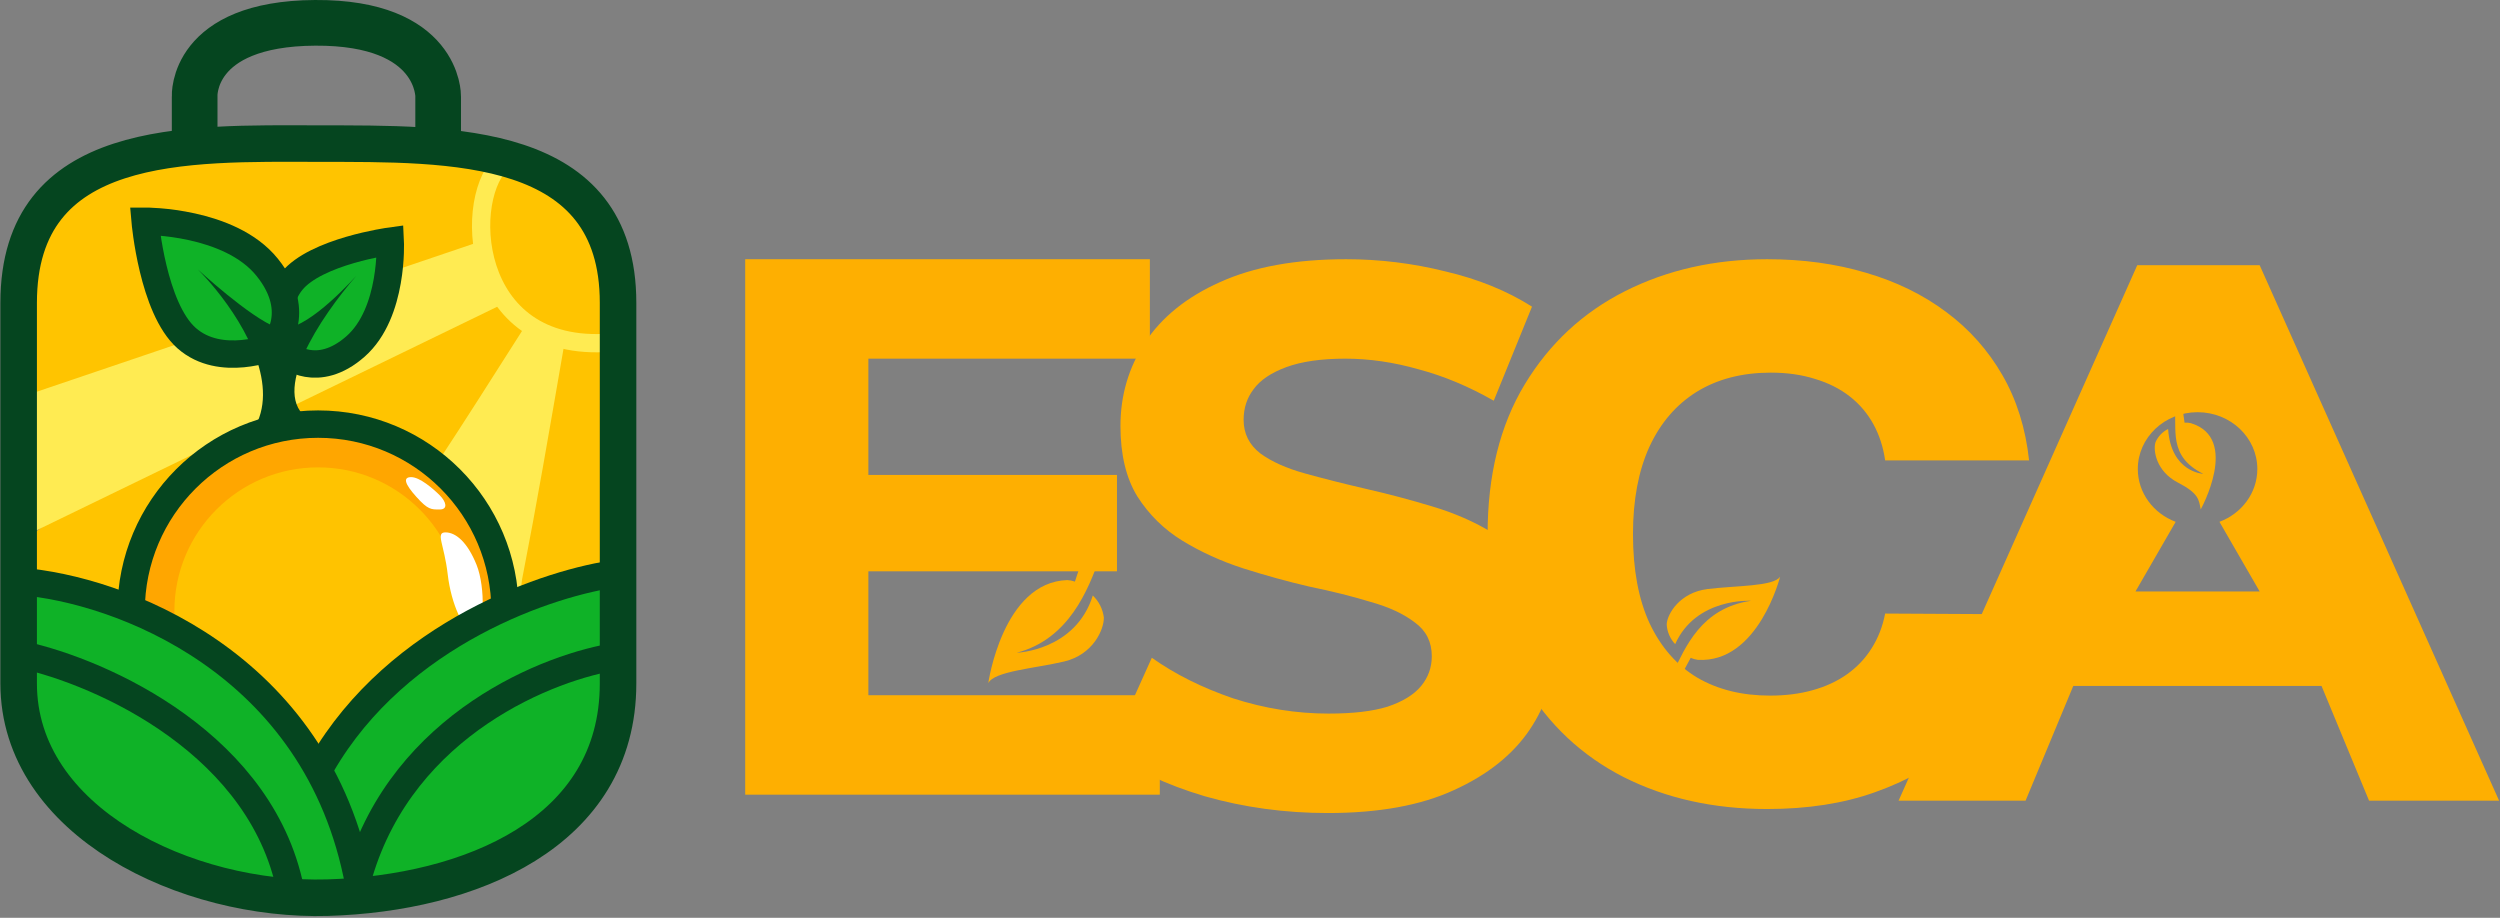 <svg width="1095" height="402" viewBox="0 0 1095 402" fill="none" xmlns="http://www.w3.org/2000/svg">
<rect x="0" y="0" width="1095" height="402" fill="#808080" stroke="none"/>
<path d="M160.141 127.369C160.141 127.369 163.543 129.07 172.048 129.637C180.554 130.204 186.224 129.637 186.224 129.637L181.688 280.469L92.663 325.831C92.663 325.831 128.954 271.396 141.428 218.095C153.903 164.793 160.141 127.369 160.141 127.369Z" fill="#FFC400"/>
<rect x="226.87" y="145.343" width="41.23" height="181.951" fill="#FFC300"/>
<path d="M250.437 94.988C250.437 94.988 246.113 93.582 244.561 85.953C243.009 78.325 232.843 75.974 232.843 75.974C144.765 64.316 92.022 64.229 55.132 76.238C41.554 80.658 31.505 89.613 21.363 97.755L15.117 121.899L15.08 148.986L15.021 186.198C15.021 186.198 115.262 140.872 163.404 122.976C211.545 105.081 250.437 94.988 250.437 94.988Z" fill="#FFC400"/>
<path d="M232.467 106.305C232.467 106.305 229.634 107.399 236.714 112.243C243.794 117.088 245.687 125.856 245.687 125.856C245.687 125.856 240.881 140.939 210.207 180.685C179.533 220.43 97.965 304.43 97.965 304.43L3.679 242.583C3.679 242.583 21.185 224.828 122.68 163.048C224.175 101.268 232.467 106.305 232.467 106.305Z" fill="#FFC400"/>
<path d="M231.264 140.858C231.264 140.858 224.596 137.527 231.264 142.086C237.931 146.644 247.408 149.364 247.408 149.364C239.867 192.847 235.385 219.288 228.663 253.796C225.078 282.478 225.078 283.375 179.363 347.826L96.009 314.938C166.322 243.492 166.322 242.925 231.264 140.858Z" fill="#FFEB52"/>
<path d="M5.658 175.116L213.874 104.561L227.767 129.502L9.736 235.32L5.658 175.116Z" fill="#FFEB52"/>
<circle cx="139.324" cy="267.653" r="81.891" fill="#FFA600" stroke="#05451F" stroke-width="12"/>
<circle cx="139.324" cy="267.653" r="62.941" fill="#FFC300"/>
<path d="M127.74 123.235C117.079 136.42 126.024 155.457 126.024 155.457C126.024 155.457 138.936 166.516 155.72 151.747C172.505 136.978 170.924 105.609 170.924 105.609C170.924 105.609 138.401 110.05 127.74 123.235Z" fill="#0FB227" stroke="#05451F" stroke-width="12"/>
<path d="M81.773 148.132C96.669 161.247 119.614 151.833 119.614 151.833C119.614 151.833 133.4 137.377 117.001 117.046C100.602 96.714 63.571 96.899 63.571 96.899C63.571 96.899 66.878 135.017 81.773 148.132Z" fill="#0FB227" stroke="#05451F" stroke-width="12"/>
<path d="M86.589 117.955C86.589 117.955 109.271 138.935 121.179 143.472C130.778 147.129 149.221 128.307 156.011 120.872C156.901 119.847 157.768 118.872 158.603 117.955C158.603 117.955 157.644 119.084 156.011 120.872C140.395 138.878 117.758 172.573 135.354 183.731L110.972 188.268C122.604 169.507 107.881 143.245 94.528 126.812C91.737 123.378 89.007 120.373 86.589 117.955Z" fill="#05451F"/>
<path d="M208.723 247.358C212.763 257.362 212.176 276.843 207.714 276.843C203.252 276.843 197.614 264.733 196.1 251.57C194.585 238.406 190.653 233.182 195.115 233.182C199.577 233.182 204.684 237.353 208.723 247.358Z" fill="white"/>
<path d="M192.584 216.92C195.419 219.755 196.342 223.157 192.584 223.157C188.826 223.157 187.48 223.302 182.377 217.631C177.274 211.961 176.351 208.981 180.109 208.981C183.867 208.981 189.748 214.085 192.584 216.92Z" fill="white"/>
<path d="M9.306 258.478V287.397V315.182C9.306 316.542 21.558 339.193 29.875 348.832C42.728 356.771 68.66 372.988 69.568 374.349C70.475 375.71 112.507 387.006 131.219 394L170.851 386.897C192.658 384.834 226.394 368.534 228.662 367.627C231.498 366.493 258.235 336.729 259.936 334.461C261.297 332.646 266.174 310.645 268.442 299.872V253.795L250.297 258.478L205.501 276.623L174.314 294.768L152.199 318.584L139.724 332.193L131.219 323.12L107.97 298.171L80.753 276.623L45.029 265.282L9.306 258.478Z" fill="#0FB227"/>
<path d="M9.874 286.83C44.463 294.39 116.476 326.182 127.817 392.865" stroke="#05451F" stroke-width="12"/>
<path d="M9.306 254.692C51.048 258.048 139.065 289.277 157.197 387.346" stroke="#05451F" stroke-width="12"/>
<path d="M270.71 287.397C241.035 291.744 176.809 316.883 157.303 382.659" stroke="#05451F" stroke-width="12"/>
<path d="M270.71 251.107C241.413 254.887 174.427 276.964 140.859 335.028" stroke="#05451F" stroke-width="12"/>
<path d="M219.165 71.846C202.067 89.459 206.65 159.215 273.478 149.376C275.382 110.212 258.85 74.689 219.165 71.846Z" fill="#FFC400" stroke="#FFEB52" stroke-width="8" stroke-linecap="round"/>
<path d="M8.171 132.643C8.171 60.062 81.771 62.794 139.723 62.897C197.676 63.001 270.709 61.196 270.709 132.643V299.352C270.709 365.128 205.211 391.36 143.514 393.172C81.817 394.985 8.171 360.024 8.171 299.352V132.643Z" stroke="#05451F" stroke-width="16"/>
<path d="M191.914 62.882V42.189C191.914 42.189 192.508 9.679 138.03 10.002C83.552 10.326 85.259 42.189 85.259 42.189V62.882" stroke="#05451F" stroke-width="20"/>
<path d="M888.741 201.667H825.697C824.857 195.792 823.133 190.489 820.527 185.758C817.922 181.027 814.475 176.983 810.188 173.626C805.901 170.269 800.816 167.712 794.932 165.957C789.132 164.126 782.701 163.211 775.641 163.211C763.116 163.211 752.314 165.996 743.236 171.566C734.242 177.136 727.307 185.186 722.432 195.716C717.641 206.246 715.245 218.988 715.245 233.944C715.245 249.509 717.683 262.557 722.558 273.087C727.517 283.541 734.452 291.438 743.362 296.779C752.356 302.044 762.99 304.677 775.262 304.677C782.155 304.677 788.417 303.876 794.049 302.273C799.765 300.671 804.767 298.344 809.054 295.291C813.425 292.163 816.997 288.386 819.771 283.96C822.629 279.458 824.604 274.384 825.697 268.738L888.741 269.081C887.648 279.458 884.328 289.683 878.78 299.755C873.316 309.827 865.793 319.022 856.21 327.339C846.628 335.58 834.944 342.142 821.158 347.025C807.457 351.908 791.738 354.35 774.001 354.35C750.633 354.35 729.703 349.696 711.21 340.387C692.801 331.001 678.259 317.343 667.584 299.412C656.909 281.481 651.571 259.658 651.571 233.944C651.571 208.153 656.993 186.292 667.836 168.361C678.68 150.43 693.348 136.81 711.84 127.501C730.333 118.192 751.054 113.537 774.001 113.537C789.636 113.537 804.094 115.521 817.375 119.489C830.657 123.38 842.341 129.103 852.428 136.657C862.515 144.135 870.71 153.329 877.015 164.241C883.319 175.152 887.228 187.628 888.741 201.667Z" fill="#FEAF01"/>
<path d="M766.953 263.14C744.969 266.351 738.274 283.575 732.545 294.982L737.793 293.199L740.522 288.135C741.495 288.565 742.53 288.858 743.592 289.004C770.125 290.617 779.703 252.547 779.703 252.547C777.015 256.931 760.096 256.47 747.898 258.003C735.7 259.535 730.29 268.869 730.015 273.4C730.154 276.621 731.461 279.709 733.719 282.151C742.833 261.674 766.953 263.14 766.953 263.14Z" fill="#FEAF01"/>
<path d="M965.017 207.54C949.388 199.735 953.691 188.093 952.466 177.303L956.14 180.274L956.833 185.118C957.738 185.062 958.653 185.134 959.545 185.331C981.251 191.872 963.914 223.123 963.914 223.123C963.054 218.833 963.172 216.153 953.863 211.332C944.553 206.511 942.973 197.469 944.087 193.773C945.146 191.245 947.102 189.167 949.628 187.885C950.891 206.909 965.017 207.54 965.017 207.54Z" fill="#FEAF01"/>
<path d="M1094.6 350.686H1037.64L1016.82 300.429H908.104L887.205 350.686H831.587L936.121 116.154H989.729L1094.6 350.686ZM962.534 180.544C948.078 180.544 936.359 191.678 936.359 205.411C936.359 215.93 943.235 224.923 952.949 228.557L935.332 259.071H989.736L972.118 228.557C981.833 224.923 988.71 215.931 988.71 205.411C988.71 191.678 976.99 180.544 962.534 180.544Z" fill="#FEAF01"/>
<path d="M445.31 285.9C468.321 279.958 476.696 258.007 481.612 244.447L473.404 246.903L470.816 254.74C469.738 254.352 468.61 254.127 467.467 254.073C439.133 255.008 432.857 299.267 432.857 299.267C435.262 294.005 453.272 292.763 466.066 289.749C478.86 286.736 483.648 275.565 483.478 270.388C483.001 266.742 481.297 263.369 478.65 260.83C471.068 285.049 445.31 285.9 445.31 285.9Z" fill="#FEAF01"/>
<path d="M581.559 356.109C562.797 356.109 544.816 353.652 527.617 348.738C510.418 343.601 496.57 337.012 486.072 328.971L504.499 288.095C514.551 295.243 526.389 301.162 540.014 305.853C553.862 310.32 567.823 312.553 581.894 312.553C592.616 312.553 601.215 311.548 607.693 309.538C614.394 307.304 619.308 304.289 622.435 300.492C625.562 296.695 627.125 292.339 627.125 287.425C627.125 281.171 624.669 276.257 619.755 272.683C614.841 268.886 608.363 265.871 600.322 263.637C592.281 261.18 583.346 258.946 573.518 256.936C563.914 254.702 554.197 252.022 544.37 248.895C534.765 245.768 525.942 241.747 517.901 236.833C509.86 231.919 503.271 225.442 498.133 217.401C493.219 209.36 490.762 199.085 490.762 186.577C490.762 173.175 494.336 161.002 501.484 150.057C508.855 138.889 519.8 130.066 534.318 123.588C549.06 116.888 567.488 113.537 589.601 113.537C604.342 113.537 618.861 115.324 633.156 118.898C647.452 122.248 660.072 127.386 671.016 134.31L654.264 175.52C643.319 169.266 632.375 164.687 621.43 161.784C610.485 158.656 599.764 157.093 589.265 157.093C578.767 157.093 570.168 158.321 563.467 160.778C556.766 163.235 551.964 166.474 549.06 170.495C546.156 174.292 544.705 178.759 544.705 183.896C544.705 189.927 547.162 194.841 552.076 198.638C556.99 202.212 563.467 205.116 571.508 207.35C579.549 209.583 588.372 211.817 597.977 214.05C607.805 216.284 617.521 218.853 627.125 221.756C636.953 224.66 645.888 228.569 653.929 233.483C661.97 238.397 668.448 244.875 673.362 252.916C678.499 260.957 681.068 271.12 681.068 283.405C681.068 296.583 677.382 308.645 670.011 319.589C662.64 330.534 651.584 339.357 636.842 346.058C622.323 352.759 603.896 356.109 581.559 356.109Z" fill="#FEAF01"/>
<path d="M376.324 208.02H489.234V250.235H376.324V208.02ZM380.344 304.512H507.996V348.068H326.402V113.537H503.641V157.093H380.344V304.512Z" fill="#FEAF01"/>
</svg>
